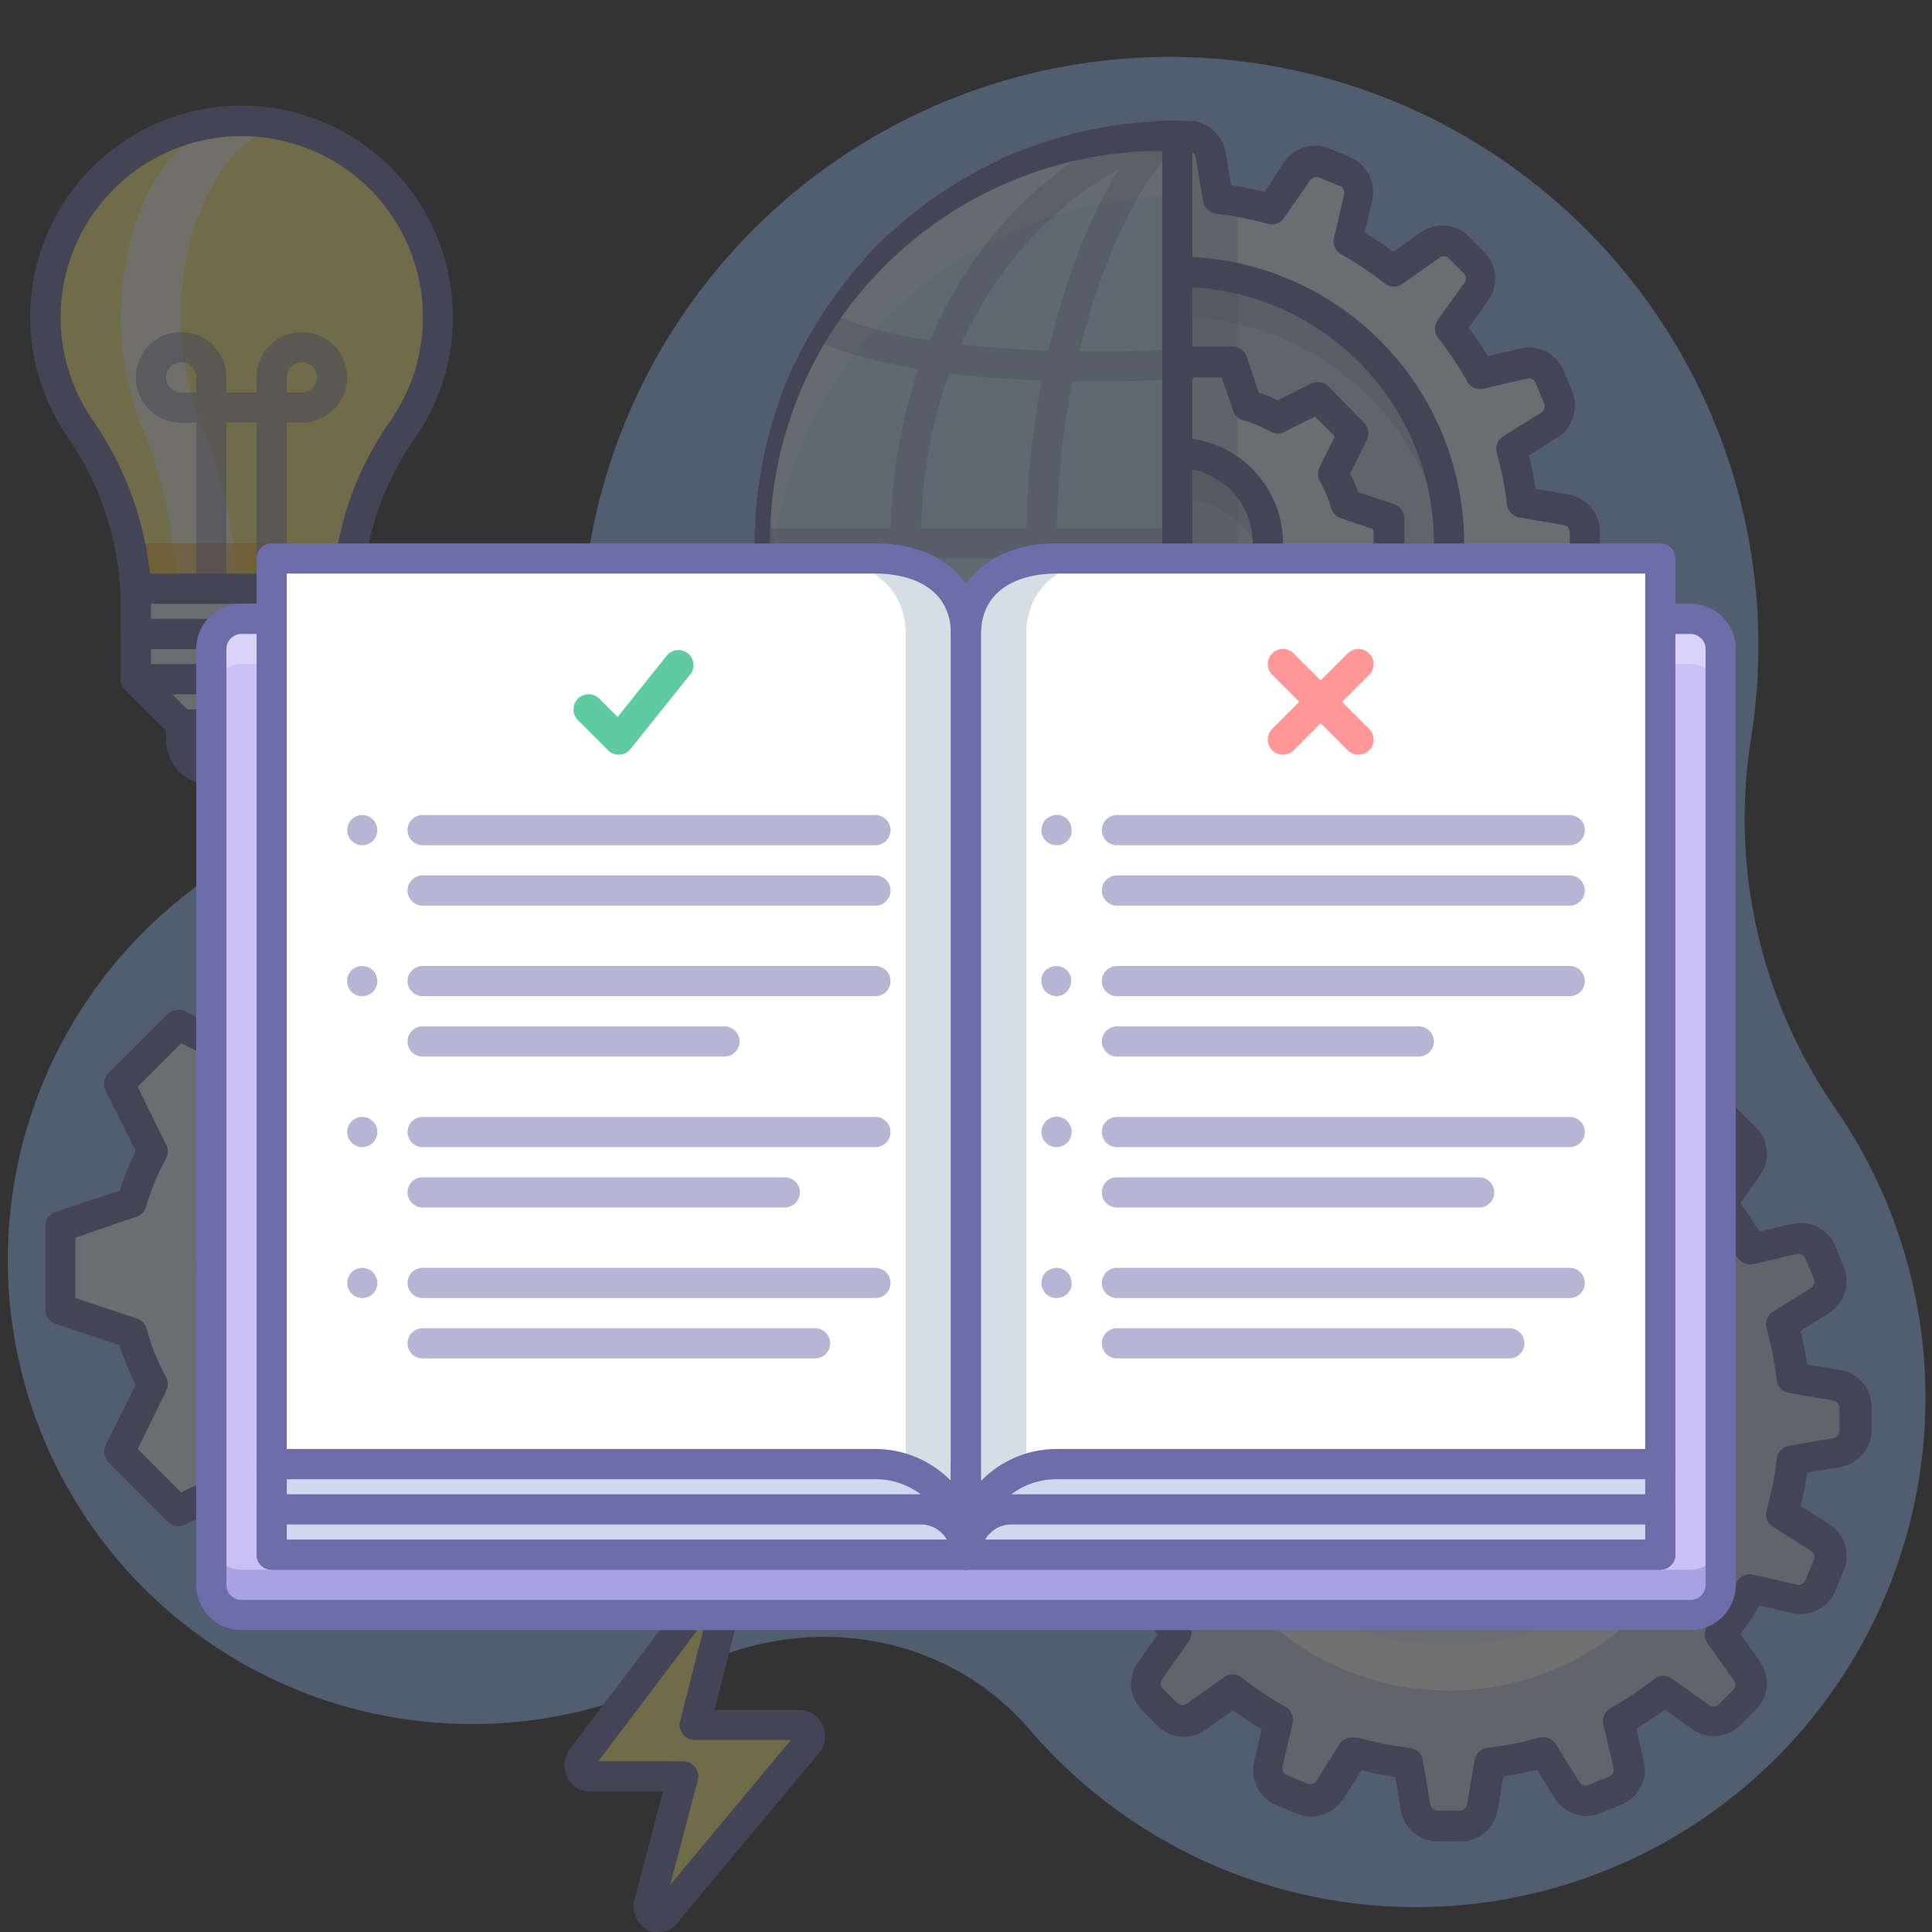 <svg id="_019_Law_Justice" data-name="019_Law &amp; Justice" xmlns="http://www.w3.org/2000/svg" viewBox="0 0 128 128"><rect x="0" y="0" width="128" height="128" fill="#333333" stroke="none"/><defs><style>.cls-1,.cls-10,.cls-17,.cls-18,.cls-8{opacity:0.3;}.cls-2{fill:#97c1ff;}.cls-3{fill:#eef6ff;}.cls-4{fill:#ced8ee;}.cls-5,.cls-8{fill:#7690a8;}.cls-6{fill:#6d6daa;}.cls-12,.cls-18,.cls-7{fill:#fff;}.cls-9{fill:#c7e9ff;}.cls-10{fill:#1c64ba;}.cls-11{fill:#fff27d;}.cls-12{opacity:0.8;}.cls-13{fill:#f7a706;}.cls-13,.cls-14{opacity:0.5;}.cls-15{fill:#939fc6;}.cls-16{fill:#c9c1f5;}.cls-17{fill:#5b58bc;}.cls-19{fill:#5ecca0;}.cls-20{fill:#ff9797;}</style></defs><title>019_005</title><g class="cls-1"><path class="cls-2" d="M116,49A39,39,0,1,0,38.93,37,20.59,20.59,0,0,1,23.54,53.71a30.75,30.75,0,1,0,22,57c7.6-4,17-2.68,22.63,3.83A33.75,33.75,0,0,0,121.6,73.44,33.65,33.65,0,0,1,116,49Z"/><path class="cls-3" d="M44,86.76V81.24l-4.74-1.58a16,16,0,0,0-1.4-3.38l2.23-4.47-3.9-3.9-4.47,2.23a16,16,0,0,0-3.38-1.4L26.76,64H21.24l-1.58,4.74a16,16,0,0,0-3.38,1.4l-4.47-2.23-3.9,3.9,2.23,4.47a16,16,0,0,0-1.4,3.38L4,81.24v5.52l4.74,1.58a16,16,0,0,0,1.4,3.38L7.91,96.19l3.9,3.9,4.47-2.23a16,16,0,0,0,3.38,1.4L21.24,104h5.52l1.58-4.74a16,16,0,0,0,3.38-1.4l4.47,2.23,3.9-3.9-2.23-4.47a16,16,0,0,0,1.4-3.38ZM24,88a4,4,0,1,1,4-4A4,4,0,0,1,24,88Z"/><path class="cls-4" d="M24,74A10,10,0,1,0,34,84,10,10,0,0,0,24,74Zm0,14a4,4,0,1,1,4-4A4,4,0,0,1,24,88Z"/><g class="cls-1"><path class="cls-5" d="M24,77a10,10,0,0,1,9.88,8.5A10.59,10.59,0,0,0,34,84a10,10,0,0,0-20,0,10.59,10.59,0,0,0,.12,1.5A10,10,0,0,1,24,77Z"/></g><path class="cls-6" d="M26.76,105H21.24a1,1,0,0,1-.95-.68l-1.41-4.26A15.71,15.71,0,0,1,16.26,99l-4,2a1,1,0,0,1-1.16-.19L7.2,96.9A1,1,0,0,1,7,95.74l2-4a15.71,15.71,0,0,1-1.08-2.62L3.68,87.71A1,1,0,0,1,3,86.76V81.24a1,1,0,0,1,.68-.95l4.26-1.41A15.71,15.71,0,0,1,9,76.26l-2-4A1,1,0,0,1,7.2,71.1l3.9-3.9A1,1,0,0,1,12.26,67l4,2a15.71,15.71,0,0,1,2.62-1.08l1.41-4.26a1,1,0,0,1,.95-.68h5.52a1,1,0,0,1,.95.68l1.41,4.26A15.71,15.71,0,0,1,31.74,69l4-2a1,1,0,0,1,1.16.19l3.9,3.9A1,1,0,0,1,41,72.26l-2,4a15.71,15.71,0,0,1,1.08,2.62l4.26,1.41a1,1,0,0,1,.68.95v5.52a1,1,0,0,1-.68.95l-4.26,1.41A15.71,15.71,0,0,1,39,91.74l2,4a1,1,0,0,1-.19,1.16l-3.9,3.9a1,1,0,0,1-1.16.19l-4-2a15.71,15.71,0,0,1-2.62,1.08l-1.41,4.26A1,1,0,0,1,26.76,105ZM22,103H26l1.35-4.06a1,1,0,0,1,.68-.65A14.34,14.34,0,0,0,31.23,97a1,1,0,0,1,.94,0L36,98.88,38.88,96,37,92.17a1,1,0,0,1,0-.94,14.54,14.54,0,0,0,1.31-3.16,1,1,0,0,1,.65-.68L43,86V82l-4.06-1.35a1,1,0,0,1-.65-.68A14.54,14.54,0,0,0,37,76.77a1,1,0,0,1,0-.94L38.88,72,36,69.12,32.17,71a1,1,0,0,1-.94,0,14.54,14.54,0,0,0-3.16-1.31,1,1,0,0,1-.68-.65L26,65H22l-1.35,4.06a1,1,0,0,1-.68.65A14.54,14.54,0,0,0,16.77,71a1,1,0,0,1-.94,0L12,69.12,9.12,72,11,75.83a1,1,0,0,1,0,.94,14.54,14.54,0,0,0-1.31,3.16,1,1,0,0,1-.65.68L5,82V86l4.06,1.35a1,1,0,0,1,.65.68A14.54,14.54,0,0,0,11,91.23a1,1,0,0,1,0,.94L9.12,96,12,98.88,15.83,97a1,1,0,0,1,.94,0,14.34,14.34,0,0,0,3.16,1.31,1,1,0,0,1,.68.65ZM44,86.76h0ZM24,89a5,5,0,1,1,5-5A5,5,0,0,1,24,89Zm0-8a3,3,0,1,0,3,3A3,3,0,0,0,24,81Z"/><path class="cls-6" d="M24,95A11,11,0,1,1,35,84,11,11,0,0,1,24,95Zm0-20a9,9,0,1,0,9,9A9,9,0,0,0,24,75Z"/><path class="cls-4" d="M121.75,91.79l-2.91-.48a22,22,0,0,0-.71-3.56l2.5-1.56a1.51,1.51,0,0,0,.59-1.85L120.67,83a1.5,1.5,0,0,0-1.73-.88l-2.87.66a22,22,0,0,0-2-3l1.72-2.4a1.52,1.52,0,0,0-.16-1.94l-1-1a1.52,1.52,0,0,0-1.94-.16L110.24,76a22,22,0,0,0-3-2l.66-2.87a1.5,1.5,0,0,0-.88-1.73l-1.35-.55a1.51,1.51,0,0,0-1.85.59l-1.56,2.5a22,22,0,0,0-3.56-.71l-.48-2.91A1.5,1.5,0,0,0,96.73,67H95.27a1.5,1.5,0,0,0-1.48,1.25l-.48,2.91a22,22,0,0,0-3.56.71l-1.56-2.5a1.51,1.51,0,0,0-1.85-.59L85,69.33a1.5,1.5,0,0,0-.88,1.73l.66,2.87a22,22,0,0,0-3,2l-2.4-1.72a1.52,1.52,0,0,0-1.94.16l-1,1a1.52,1.52,0,0,0-.16,1.94L78,79.76a22,22,0,0,0-2,3l-2.87-.66a1.5,1.5,0,0,0-1.73.88l-.55,1.35a1.51,1.51,0,0,0,.59,1.85l2.5,1.56a22,22,0,0,0-.71,3.56l-2.91.48A1.5,1.5,0,0,0,69,93.27v1.46a1.5,1.5,0,0,0,1.25,1.48l2.91.48a22,22,0,0,0,.71,3.56l-2.5,1.56a1.51,1.51,0,0,0-.59,1.85l.55,1.35a1.5,1.5,0,0,0,1.73.88l2.87-.66a22,22,0,0,0,2,3l-1.72,2.4a1.52,1.52,0,0,0,.16,1.94l1,1a1.52,1.52,0,0,0,1.94.16l2.4-1.72a22,22,0,0,0,3,2l-.66,2.87a1.5,1.5,0,0,0,.88,1.73l1.35.55a1.51,1.51,0,0,0,1.85-.59l1.56-2.5a22,22,0,0,0,3.56.71l.48,2.91A1.5,1.5,0,0,0,95.27,121h1.46a1.5,1.5,0,0,0,1.48-1.25l.48-2.91a22,22,0,0,0,3.56-.71l1.56,2.5a1.51,1.51,0,0,0,1.85.59l1.35-.55a1.5,1.5,0,0,0,.88-1.73l-.66-2.87a22,22,0,0,0,3-2l2.4,1.72a1.52,1.52,0,0,0,1.94-.16l1-1a1.52,1.52,0,0,0,.16-1.94l-1.72-2.4a22,22,0,0,0,2-3l2.87.66a1.5,1.5,0,0,0,1.73-.88l.55-1.35a1.51,1.51,0,0,0-.59-1.85l-2.5-1.56a22,22,0,0,0,.71-3.56l2.91-.48A1.5,1.5,0,0,0,123,94.73V93.27A1.5,1.5,0,0,0,121.75,91.79ZM96,97a3,3,0,1,1,3-3A3,3,0,0,1,96,97Z"/><path class="cls-3" d="M96,112A18,18,0,1,0,78,94,18,18,0,0,0,96,112Zm0-21a3,3,0,1,1-3,3A3,3,0,0,1,96,91Z"/><path class="cls-4" d="M96,83a11,11,0,1,0,11,11A11,11,0,0,0,96,83Zm0,14a3,3,0,1,1,3-3A3,3,0,0,1,96,97Z"/><g class="cls-1"><path class="cls-5" d="M96,86a11,11,0,0,1,10.89,9.5A12.31,12.31,0,0,0,107,94a11,11,0,0,0-22,0,12.31,12.31,0,0,0,.11,1.5A11,11,0,0,1,96,86Z"/></g><path class="cls-6" d="M96.73,122H95.27a2.5,2.5,0,0,1-2.47-2.09l-.36-2.18c-.75-.11-1.5-.26-2.23-.44L89,119.16a2.5,2.5,0,0,1-3.08,1l-1.35-.56a2.49,2.49,0,0,1-1.48-2.87l.5-2.16q-1-.59-1.89-1.26l-1.8,1.28a2.5,2.5,0,0,1-3.22-.26l-1-1a2.49,2.49,0,0,1-.27-3.22l1.28-1.8q-.67-.92-1.26-1.89l-2.16.5a2.49,2.49,0,0,1-2.87-1.48L69.85,104a2.5,2.5,0,0,1,1-3.08l1.87-1.17c-.18-.73-.33-1.48-.44-2.23l-2.18-.36A2.5,2.5,0,0,1,68,94.73V93.27a2.5,2.5,0,0,1,2.09-2.47l2.18-.36c.11-.75.26-1.5.44-2.23L70.84,87a2.5,2.5,0,0,1-1-3.08l.56-1.35a2.49,2.49,0,0,1,2.87-1.48l2.16.5q.59-1,1.26-1.89l-1.28-1.8a2.49,2.49,0,0,1,.27-3.22l1-1a2.49,2.49,0,0,1,3.22-.27l1.8,1.28q.92-.67,1.89-1.26l-.5-2.16a2.5,2.5,0,0,1,1.48-2.87L86,67.85a2.5,2.5,0,0,1,3.08,1l1.17,1.87c.73-.18,1.48-.33,2.23-.44l.36-2.18A2.5,2.5,0,0,1,95.27,66h1.46a2.5,2.5,0,0,1,2.47,2.09l.36,2.18c.75.11,1.5.26,2.23.44L103,68.84a2.5,2.5,0,0,1,3.08-1l1.35.56a2.5,2.5,0,0,1,1.48,2.87l-.5,2.16q1,.59,1.89,1.26l1.8-1.28a2.48,2.48,0,0,1,3.22.27l1,1a2.49,2.49,0,0,1,.27,3.22l-1.28,1.8q.67.92,1.26,1.89l2.16-.5a2.5,2.5,0,0,1,2.87,1.48l.56,1.35a2.5,2.5,0,0,1-1,3.08l-1.87,1.17c.18.73.33,1.48.44,2.23l2.18.36h0A2.5,2.5,0,0,1,124,93.27v1.46a2.5,2.5,0,0,1-2.09,2.47l-2.18.36c-.11.75-.26,1.5-.44,2.23l1.87,1.17a2.5,2.5,0,0,1,1,3.08l-.56,1.35a2.49,2.49,0,0,1-2.87,1.48l-2.16-.5q-.59,1-1.26,1.89l1.28,1.8a2.49,2.49,0,0,1-.27,3.22l-1,1a2.48,2.48,0,0,1-3.22.27l-1.8-1.28q-.92.67-1.89,1.26l.5,2.16a2.49,2.49,0,0,1-1.48,2.87l-1.35.56a2.5,2.5,0,0,1-3.08-1l-1.17-1.87c-.73.18-1.48.33-2.23.44l-.36,2.18A2.5,2.5,0,0,1,96.73,122Zm-7-6.87a1.26,1.26,0,0,1,.27,0,22,22,0,0,0,3.4.67,1,1,0,0,1,.87.83l.49,2.91a.5.5,0,0,0,.49.42h1.46a.5.5,0,0,0,.49-.42l.49-2.91a1,1,0,0,1,.87-.83,22,22,0,0,0,3.4-.67,1,1,0,0,1,1.12.43l1.56,2.5a.51.51,0,0,0,.62.2l1.34-.56a.49.49,0,0,0,.3-.57l-.67-2.87a1,1,0,0,1,.49-1.1,21.93,21.93,0,0,0,2.88-1.93,1,1,0,0,1,1.2,0l2.4,1.71a.5.5,0,0,0,.65,0l1-1a.49.49,0,0,0,0-.64l-1.71-2.41a1,1,0,0,1,0-1.2,21.93,21.93,0,0,0,1.93-2.88,1,1,0,0,1,1.1-.49l2.87.67a.48.48,0,0,0,.57-.3l.56-1.34a.51.51,0,0,0-.2-.62l-2.5-1.56a1,1,0,0,1-.43-1.12,22,22,0,0,0,.67-3.4,1,1,0,0,1,.83-.87l2.91-.49a.5.5,0,0,0,.42-.49V93.27a.5.5,0,0,0-.42-.49l-2.91-.49a1,1,0,0,1-.83-.87,22,22,0,0,0-.67-3.4,1,1,0,0,1,.43-1.12l2.5-1.56a.51.51,0,0,0,.2-.62l-.56-1.34a.49.49,0,0,0-.57-.3l-2.87.67a1,1,0,0,1-1.1-.49,21.93,21.93,0,0,0-1.93-2.88,1,1,0,0,1,0-1.2l1.71-2.4a.5.5,0,0,0,0-.65l-1-1a.49.49,0,0,0-.64,0l-2.41,1.71a1,1,0,0,1-1.2,0,21.93,21.93,0,0,0-2.88-1.93,1,1,0,0,1-.49-1.1l.67-2.87a.49.49,0,0,0-.3-.57l-1.34-.56a.51.51,0,0,0-.62.2l-1.56,2.5a1,1,0,0,1-1.12.43,21.75,21.75,0,0,0-3.4-.67,1,1,0,0,1-.87-.83l-.49-2.91a.5.5,0,0,0-.49-.42H95.27a.5.5,0,0,0-.49.42l-.49,2.91a1,1,0,0,1-.87.83,21.75,21.75,0,0,0-3.4.67,1,1,0,0,1-1.12-.43l-1.56-2.5a.51.51,0,0,0-.62-.2l-1.34.56a.49.49,0,0,0-.3.57l.67,2.87a1,1,0,0,1-.49,1.1,21.93,21.93,0,0,0-2.88,1.93,1,1,0,0,1-1.2,0l-2.41-1.71a.49.49,0,0,0-.64,0l-1,1a.49.49,0,0,0,0,.64l1.71,2.41a1,1,0,0,1,0,1.2,21.93,21.93,0,0,0-1.93,2.88,1,1,0,0,1-1.1.49l-2.87-.67a.5.5,0,0,0-.57.3l-.56,1.34a.51.51,0,0,0,.2.62l2.5,1.56A1,1,0,0,1,74.83,88a22,22,0,0,0-.67,3.4,1,1,0,0,1-.83.87l-2.91.49a.5.5,0,0,0-.42.49v1.46a.5.5,0,0,0,.42.49l2.91.49a1,1,0,0,1,.83.87,22,22,0,0,0,.67,3.4,1,1,0,0,1-.43,1.12l-2.5,1.56a.51.51,0,0,0-.2.62l.56,1.34a.49.49,0,0,0,.57.3l2.87-.67a1,1,0,0,1,1.1.49,21.93,21.93,0,0,0,1.93,2.88,1,1,0,0,1,0,1.2l-1.71,2.41a.49.49,0,0,0,0,.64l1,1a.49.49,0,0,0,.64,0l2.41-1.71a1,1,0,0,1,1.2,0,21.93,21.93,0,0,0,2.88,1.93,1,1,0,0,1,.49,1.1l-.67,2.87a.49.49,0,0,0,.3.57l1.34.56a.51.51,0,0,0,.62-.2l1.56-2.5A1,1,0,0,1,89.75,115.13ZM96,98a4,4,0,1,1,4-4A4,4,0,0,1,96,98Zm0-6a2,2,0,1,0,2,2A2,2,0,0,0,96,92Z"/><path class="cls-6" d="M96,106a12,12,0,1,1,12-12A12,12,0,0,1,96,106Zm0-22a10,10,0,1,0,10,10A10,10,0,0,0,96,84Z"/><path class="cls-7" d="M96,109A18,18,0,0,1,78.08,92.5,14.91,14.91,0,0,0,78,94a18,18,0,0,0,36,0,14.91,14.91,0,0,0-.08-1.5A18,18,0,0,1,96,109Z"/><path class="cls-3" d="M105,36.73V35.27a1.5,1.5,0,0,0-1.25-1.48l-2.91-.48a22,22,0,0,0-.71-3.56l2.5-1.56a1.51,1.51,0,0,0,.59-1.85L102.67,25a1.5,1.5,0,0,0-1.73-.88l-2.87.66a22,22,0,0,0-2-3l1.72-2.4a1.52,1.52,0,0,0-.16-1.94l-1-1a1.52,1.52,0,0,0-1.94-.16L92.24,18a22,22,0,0,0-3-2l.66-2.87A1.5,1.5,0,0,0,89,11.33l-1.35-.55a1.51,1.51,0,0,0-1.85.59l-1.56,2.5a22,22,0,0,0-3.56-.71l-.48-2.91A1.5,1.5,0,0,0,78.73,9H77.27a1.5,1.5,0,0,0-1.48,1.25l-.48,2.91a22,22,0,0,0-3.56.71l-1.56-2.5a1.51,1.51,0,0,0-1.85-.59L67,11.33a1.5,1.5,0,0,0-.88,1.73l.66,2.87a22,22,0,0,0-3,2l-2.4-1.72a1.52,1.52,0,0,0-1.94.16l-1,1a1.52,1.52,0,0,0-.16,1.94L60,21.76a22,22,0,0,0-2,3l-2.87-.66a1.5,1.5,0,0,0-1.73.88l-.55,1.35a1.51,1.51,0,0,0,.59,1.85l2.5,1.56a22,22,0,0,0-.71,3.56l-2.91.48A1.5,1.5,0,0,0,51,35.27v1.46a1.5,1.5,0,0,0,1.25,1.48l2.91.48a22,22,0,0,0,.71,3.56l-2.5,1.56a1.51,1.51,0,0,0-.59,1.85L53.33,47a1.5,1.5,0,0,0,1.73.88l2.87-.66a22,22,0,0,0,2,3l-1.72,2.4a1.52,1.52,0,0,0,.16,1.94l1,1a1.52,1.52,0,0,0,1.94.16l2.4-1.72a22,22,0,0,0,3,2l-.66,2.87A1.5,1.5,0,0,0,67,60.67l1.35.55a1.51,1.51,0,0,0,1.85-.59l1.56-2.5a22,22,0,0,0,3.56.71l.48,2.91A1.5,1.5,0,0,0,77.27,63h1.46a1.5,1.5,0,0,0,1.48-1.25l.48-2.91a22,22,0,0,0,3.56-.71l1.56,2.5a1.51,1.51,0,0,0,1.85.59L89,60.67a1.5,1.5,0,0,0,.88-1.73l-.66-2.87a22,22,0,0,0,3-2l2.4,1.72a1.52,1.52,0,0,0,1.94-.16l1-1a1.52,1.52,0,0,0,.16-1.94l-1.72-2.4a22,22,0,0,0,2-3l2.87.66a1.5,1.5,0,0,0,1.73-.88l.55-1.35a1.51,1.51,0,0,0-.59-1.85l-2.5-1.56a22,22,0,0,0,.71-3.56l2.91-.48A1.5,1.5,0,0,0,105,36.73Z"/><path class="cls-8" d="M82,13.37c-.43-.08-.87-.16-1.31-.21l-.48-2.91A1.5,1.5,0,0,0,78.73,9H78V63h.73a1.5,1.5,0,0,0,1.48-1.25l.48-2.91c.44-.05.88-.13,1.31-.21Z"/><circle class="cls-4" cx="78" cy="36" r="18"/><path class="cls-8" d="M82,53.54V18.46A18.16,18.16,0,0,0,78,18V54A18.16,18.16,0,0,0,82,53.54Z"/><path class="cls-8" d="M78,21A18,18,0,0,1,95.92,37.5,14.91,14.91,0,0,0,96,36a18,18,0,0,0-36,0,14.91,14.91,0,0,0,.08,1.5A18,18,0,0,1,78,21Z"/><path class="cls-3" d="M92,37.66V34.34l-2.85-.94a8.86,8.86,0,0,0-.84-2l1.35-2.68-2.35-2.35-2.68,1.35a8.86,8.86,0,0,0-2-.84L81.66,24H78.34l-.94,2.85a8.86,8.86,0,0,0-2,.84l-2.68-1.35-2.35,2.35,1.35,2.68a8.86,8.86,0,0,0-.84,2L68,34.34v3.32l2.85.94a8.86,8.86,0,0,0,.84,2l-1.35,2.68,2.35,2.35,2.68-1.35a8.86,8.86,0,0,0,2,.84L78.34,48h3.32l.94-2.85a8.86,8.86,0,0,0,2-.84l2.68,1.35,2.35-2.35-1.35-2.68a8.86,8.86,0,0,0,.84-2Z"/><polygon class="cls-8" points="78 25.03 78 46.97 78.34 48 81.66 48 82 46.97 82 25.03 81.66 24 78.34 24 78 25.03"/><circle class="cls-4" cx="78" cy="36" r="6"/><path class="cls-8" d="M82,40.46V31.54A5.93,5.93,0,0,0,78,30V42A5.93,5.93,0,0,0,82,40.46Z"/><path class="cls-8" d="M78,33a6,6,0,0,1,5.8,4.5A5.71,5.71,0,0,0,84,36a6,6,0,0,0-12,0,5.71,5.71,0,0,0,.2,1.5A6,6,0,0,1,78,33Z"/><path class="cls-6" d="M78.73,64H77.27a2.5,2.5,0,0,1-2.47-2.09l-.36-2.18c-.75-.11-1.5-.26-2.23-.44L71,61.16a2.5,2.5,0,0,1-3.08,1l-1.35-.56a2.5,2.5,0,0,1-1.48-2.87l.5-2.16q-1-.59-1.89-1.26l-1.8,1.28a2.48,2.48,0,0,1-3.22-.27l-1-1a2.49,2.49,0,0,1-.27-3.22l1.28-1.8q-.68-.91-1.26-1.89l-2.16.5a2.49,2.49,0,0,1-2.87-1.48L51.85,46a2.5,2.5,0,0,1,1-3.08l1.87-1.17c-.18-.73-.33-1.48-.44-2.23l-2.18-.36A2.5,2.5,0,0,1,50,36.73V35.27a2.5,2.5,0,0,1,2.09-2.47l2.18-.36c.11-.75.26-1.5.44-2.23L52.84,29a2.5,2.5,0,0,1-1-3.08l.56-1.35a2.49,2.49,0,0,1,2.87-1.48l2.16.5q.59-1,1.26-1.89l-1.28-1.8a2.49,2.49,0,0,1,.27-3.22l1-1a2.49,2.49,0,0,1,3.22-.27l1.8,1.28q.91-.68,1.89-1.26l-.5-2.16a2.5,2.5,0,0,1,1.48-2.87L68,9.85a2.5,2.5,0,0,1,3.08,1l1.17,1.87c.73-.18,1.48-.33,2.23-.44l.36-2.18A2.5,2.5,0,0,1,77.27,8h1.46a2.5,2.5,0,0,1,2.47,2.09l.36,2.18c.75.11,1.5.26,2.23.44L85,10.84a2.5,2.5,0,0,1,3.08-1l1.35.56a2.5,2.5,0,0,1,1.48,2.87l-.5,2.16q1,.58,1.89,1.26l1.8-1.28a2.48,2.48,0,0,1,3.22.27l1,1a2.49,2.49,0,0,1,.27,3.22l-1.28,1.8q.67.92,1.26,1.89l2.16-.5a2.49,2.49,0,0,1,2.87,1.48l.56,1.35a2.5,2.5,0,0,1-1,3.08l-1.87,1.17c.18.73.33,1.48.44,2.23l2.18.36A2.5,2.5,0,0,1,106,35.27v1.46a2.5,2.5,0,0,1-2.09,2.47l-2.18.36c-.11.75-.26,1.5-.44,2.23L103.16,43a2.5,2.5,0,0,1,1,3.08l-.56,1.35a2.49,2.49,0,0,1-2.87,1.48l-2.16-.5q-.59,1-1.26,1.89l1.28,1.8a2.49,2.49,0,0,1-.27,3.22l-1,1a2.48,2.48,0,0,1-3.22.27l-1.8-1.28q-.92.68-1.89,1.26l.5,2.16a2.5,2.5,0,0,1-1.48,2.87L88,62.15a2.5,2.5,0,0,1-3.08-1l-1.17-1.87c-.73.18-1.48.33-2.23.44l-.36,2.18A2.5,2.5,0,0,1,78.73,64Zm-7-6.87a1.26,1.26,0,0,1,.27,0,22,22,0,0,0,3.4.67,1,1,0,0,1,.87.83l.49,2.91a.5.5,0,0,0,.49.42h1.46a.5.5,0,0,0,.49-.42l.49-2.91a1,1,0,0,1,.87-.83,22,22,0,0,0,3.4-.67,1,1,0,0,1,1.12.43l1.56,2.5a.51.51,0,0,0,.62.2l1.34-.56a.49.49,0,0,0,.3-.57l-.67-2.87a1,1,0,0,1,.49-1.1,21.93,21.93,0,0,0,2.88-1.93,1,1,0,0,1,1.2,0L95.22,55a.5.5,0,0,0,.65-.05l1-1a.49.49,0,0,0,0-.64l-1.71-2.41a1,1,0,0,1,0-1.2,21.93,21.93,0,0,0,1.93-2.88,1,1,0,0,1,1.1-.49l2.87.67a.48.48,0,0,0,.57-.3l.56-1.34a.51.51,0,0,0-.2-.62L99.6,43.1A1,1,0,0,1,99.17,42a22,22,0,0,0,.67-3.4,1,1,0,0,1,.83-.87l2.91-.49a.5.5,0,0,0,.42-.49V35.27a.5.5,0,0,0-.42-.49l-2.91-.49a1,1,0,0,1-.83-.87,22,22,0,0,0-.67-3.4,1,1,0,0,1,.43-1.12l2.5-1.56a.51.51,0,0,0,.2-.62l-.56-1.34a.49.49,0,0,0-.57-.3l-2.87.67a1,1,0,0,1-1.1-.49,21.93,21.93,0,0,0-1.93-2.88,1,1,0,0,1,0-1.2L97,18.77a.49.49,0,0,0,0-.64l-1-1a.48.48,0,0,0-.64-.05l-2.41,1.71a1,1,0,0,1-1.2,0,21.93,21.93,0,0,0-2.88-1.93,1,1,0,0,1-.49-1.1l.67-2.87a.49.49,0,0,0-.3-.57l-1.34-.56a.51.51,0,0,0-.62.2L85.1,14.4a1,1,0,0,1-1.12.43,22,22,0,0,0-3.4-.67,1,1,0,0,1-.87-.83l-.49-2.91a.5.5,0,0,0-.49-.42H77.27a.5.5,0,0,0-.49.42l-.49,2.91a1,1,0,0,1-.87.83,22,22,0,0,0-3.4.67,1,1,0,0,1-1.12-.43l-1.56-2.5a.51.51,0,0,0-.62-.2l-1.34.56a.49.49,0,0,0-.3.57l.67,2.87a1,1,0,0,1-.49,1.1,21.93,21.93,0,0,0-2.88,1.93,1,1,0,0,1-1.2,0l-2.4-1.71a.5.5,0,0,0-.65.05l-1,1a.49.49,0,0,0-.05.64l1.71,2.41a1,1,0,0,1,0,1.2,21.93,21.93,0,0,0-1.93,2.88,1,1,0,0,1-1.1.49l-2.87-.67a.5.5,0,0,0-.57.3l-.56,1.34a.51.51,0,0,0,.2.62l2.5,1.56A1,1,0,0,1,56.83,30a22,22,0,0,0-.67,3.4,1,1,0,0,1-.83.87l-2.91.49a.5.5,0,0,0-.42.49v1.46a.5.5,0,0,0,.42.49l2.91.49a1,1,0,0,1,.83.87,22,22,0,0,0,.67,3.4,1,1,0,0,1-.43,1.12l-2.5,1.56a.51.51,0,0,0-.2.62l.56,1.34a.49.49,0,0,0,.57.3l2.87-.67a1,1,0,0,1,1.1.49,21.93,21.93,0,0,0,1.93,2.88,1,1,0,0,1,0,1.2l-1.71,2.4a.5.5,0,0,0,.05.65l1,1a.49.49,0,0,0,.64.05l2.41-1.71a1,1,0,0,1,1.2,0,21.93,21.93,0,0,0,2.88,1.93,1,1,0,0,1,.49,1.1l-.67,2.87a.49.49,0,0,0,.3.57l1.34.56a.51.51,0,0,0,.62-.2l1.56-2.5A1,1,0,0,1,71.75,57.13Z"/><path class="cls-6" d="M78,55A19,19,0,1,1,97,36,19,19,0,0,1,78,55Zm0-36A17,17,0,1,0,95,36,17,17,0,0,0,78,19Z"/><path class="cls-6" d="M81.66,49H78.34a1,1,0,0,1-.94-.68L76.61,46a10.6,10.6,0,0,1-1.25-.52l-2.23,1.11A1,1,0,0,1,72,46.36L69.64,44a1,1,0,0,1-.19-1.15l1.11-2.23A10.6,10.6,0,0,1,70,39.39l-2.36-.79a1,1,0,0,1-.68-.94V34.34a1,1,0,0,1,.68-.94L70,32.61a10.6,10.6,0,0,1,.52-1.25l-1.11-2.23A1,1,0,0,1,69.64,28L72,25.64a1,1,0,0,1,1.15-.19l2.23,1.11A10.6,10.6,0,0,1,76.61,26l.79-2.36a1,1,0,0,1,.94-.68h3.32a1,1,0,0,1,.94.68L83.39,26a10.6,10.6,0,0,1,1.25.52l2.23-1.11a1,1,0,0,1,1.15.19L90.36,28a1,1,0,0,1,.19,1.15l-1.11,2.23A10.6,10.6,0,0,1,90,32.61l2.36.79a1,1,0,0,1,.68.94v3.32a1,1,0,0,1-.68.94L90,39.39a10.6,10.6,0,0,1-.52,1.25l1.11,2.23A1,1,0,0,1,90.36,44L88,46.36a1,1,0,0,1-1.15.19l-2.23-1.11a10.6,10.6,0,0,1-1.25.52l-.79,2.36A1,1,0,0,1,81.66,49Zm-2.59-2h1.86l.73-2.16a1,1,0,0,1,.67-.65,8.43,8.43,0,0,0,1.81-.75,1,1,0,0,1,.94,0l2,1,1.32-1.32-1-2a1,1,0,0,1,0-.94,8.43,8.43,0,0,0,.75-1.81,1,1,0,0,1,.65-.67L91,36.93V35.07l-2.16-.73a1,1,0,0,1-.65-.67,8.43,8.43,0,0,0-.75-1.81,1,1,0,0,1,0-.94l1-2-1.32-1.32-2,1a1,1,0,0,1-.94,0,8.43,8.43,0,0,0-1.81-.75,1,1,0,0,1-.67-.65L80.93,25H79.07l-.73,2.16a1,1,0,0,1-.67.65,8.43,8.43,0,0,0-1.81.75,1,1,0,0,1-.94,0l-2-1-1.32,1.32,1,2a1,1,0,0,1,0,.94,8.43,8.43,0,0,0-.75,1.81,1,1,0,0,1-.65.67L69,35.07v1.86l2.16.73a1,1,0,0,1,.65.67,8.43,8.43,0,0,0,.75,1.81,1,1,0,0,1,0,.94l-1,2,1.32,1.32,2-1a1,1,0,0,1,.94,0,8.43,8.43,0,0,0,1.81.75,1,1,0,0,1,.67.65ZM92,37.66h0Z"/><path class="cls-6" d="M78,43a7,7,0,1,1,7-7A7,7,0,0,1,78,43Zm0-12a5,5,0,1,0,5,5A5,5,0,0,0,78,31Z"/><path class="cls-9" d="M78,63A27,27,0,0,1,78,9Z"/><path class="cls-10" d="M51.08,34c0,.66-.08,1.33-.08,2A27,27,0,0,0,78,63V59A27,27,0,0,1,51.08,34Z"/><g class="cls-1"><path class="cls-7" d="M51,36c0,.67,0,1.34.08,2A27,27,0,0,1,78,13V9A27,27,0,0,0,51,36Z"/></g><g class="cls-1"><path class="cls-6" d="M78,64c-5.24,0-19-8.61-19-28S72.76,8,78,8a1,1,0,0,1,0,2c-4.11,0-17,7.82-17,26,0,17.15,11.94,26,17,26a1,1,0,0,1,0,2Z"/><path class="cls-6" d="M78,64c-4.27,0-10-13.84-10-28a54.52,54.52,0,0,1,3.54-19.54C72.32,14.48,75.08,8,78,8a1,1,0,0,1,0,2c-1.55.07-8,10.59-8,26,0,14.92,6.13,26,8,26a1,1,0,0,1,0,2Z"/><path class="cls-6" d="M78,37H51a1,1,0,0,1,0-2H78a1,1,0,0,1,0,2Z"/><path class="cls-6" d="M72.32,25.28c-7.59,0-14-.89-17.72-2.51a1,1,0,1,1,.8-1.83c4.3,1.87,12.94,2.71,22.55,2.18a1,1,0,0,1,1,.95,1,1,0,0,1-1,1.05C76.09,25.23,74.17,25.28,72.32,25.28Z"/><path class="cls-6" d="M55,51.15a1,1,0,0,1-.92-.6,1,1,0,0,1,.52-1.32c4.64-2,13.41-2.89,23.45-2.35a1,1,0,0,1-.1,2c-9.61-.53-18.25.31-22.55,2.18A1,1,0,0,1,55,51.15Z"/></g><path class="cls-6" d="M78,64A28,28,0,0,1,78,8a1,1,0,0,1,1,1V63A1,1,0,0,1,78,64ZM77,10a26,26,0,0,0,0,52Z"/><path class="cls-11" d="M29,21A13,13,0,1,0,5.22,28.26,20.79,20.79,0,0,1,9,39.88V42H23V40a20.31,20.31,0,0,1,3.69-11.56A12.88,12.88,0,0,0,29,21Z"/><path class="cls-12" d="M13.37,28.26a19.67,19.67,0,0,1-1.3-9C12.5,14,14.9,9.72,18,8.42a5.09,5.09,0,0,0-2.92-.33c-3.59.65-6.52,5.31-7,11.14a19.67,19.67,0,0,0,1.3,9,30.4,30.4,0,0,1,2.32,11.62V42h4V39.88A30.4,30.4,0,0,0,13.37,28.26Z"/><path class="cls-13" d="M9,36c0,.29,0,.58,0,.88V39H23V37c0-.32,0-.63,0-1Z"/><g class="cls-14"><path class="cls-6" d="M18,28H14a1,1,0,0,1,0-2h4a1,1,0,0,1,0,2Z"/><path class="cls-6" d="M18,40a1,1,0,0,1-1-1V27a1,1,0,0,1,2,0V39A1,1,0,0,1,18,40Z"/><path class="cls-6" d="M14,40a1,1,0,0,1-1-1V27a1,1,0,0,1,2,0V39A1,1,0,0,1,14,40Z"/><path class="cls-6" d="M14,28H12a3,3,0,1,1,3-3v2A1,1,0,0,1,14,28Zm-2-4a1,1,0,0,0,0,2h1V25A1,1,0,0,0,12,24Z"/><path class="cls-6" d="M20,28H18a1,1,0,0,1-1-1V25a3,3,0,1,1,3,3Zm-1-2h1a1,1,0,1,0-1-1Z"/></g><path class="cls-6" d="M23,43H9a1,1,0,0,1-1-1V39.88A19.83,19.83,0,0,0,4.39,28.82,14,14,0,1,1,30,21a13.9,13.9,0,0,1-2.49,8A19.21,19.21,0,0,0,24,40v2A1,1,0,0,1,23,43ZM10,41H22V40a21.21,21.21,0,0,1,3.87-12.13A12,12,0,1,0,6.05,27.7a21.84,21.84,0,0,1,4,12.18Z"/><rect class="cls-3" x="9" y="42" width="14" height="3"/><path class="cls-6" d="M23,46H9a1,1,0,0,1-1-1V42a1,1,0,0,1,1-1H23a1,1,0,0,1,1,1v3A1,1,0,0,1,23,46ZM10,44H22V43H10Z"/><rect class="cls-3" x="9" y="39" width="14" height="3"/><path class="cls-6" d="M23,43H9a1,1,0,0,1-1-1V39a1,1,0,0,1,1-1H23a1,1,0,0,1,1,1v3A1,1,0,0,1,23,43ZM10,41H22V40H10Z"/><polygon class="cls-3" points="20 48 12 48 9 45 23 45 20 48"/><path class="cls-6" d="M20,49H12a1,1,0,0,1-.71-.29l-3-3a1,1,0,0,1-.21-1.09A1,1,0,0,1,9,44H23a1,1,0,0,1,.92.62,1,1,0,0,1-.21,1.09l-3,3A1,1,0,0,1,20,49Zm-7.59-2h7.18l1-1H11.41Z"/><path class="cls-15" d="M18,51H14a2,2,0,0,1-2-2V48h8v1A2,2,0,0,1,18,51Z"/><path class="cls-6" d="M18,52H14a3,3,0,0,1-3-3V48a1,1,0,0,1,1-1h8a1,1,0,0,1,1,1v1A3,3,0,0,1,18,52Zm-5-3a1,1,0,0,0,1,1h4a1,1,0,0,0,1-1Z"/><path class="cls-11" d="M46,114.31l2.18-8.55a.66.66,0,0,0-1.23-.41l-8.46,11.19a.76.76,0,0,0,.56,1.16h6.18L43,126.24c0,.76.87,1.05,1.22.41l9.31-11.21a.76.76,0,0,0-.56-1.16Z"/><path class="cls-6" d="M43.65,128a2,2,0,0,1-.41,0A1.72,1.72,0,0,1,42,126.24a1.07,1.07,0,0,1,0-.25l1.92-7.3H39.05a1.62,1.62,0,0,1-1.41-.83,1.82,1.82,0,0,1,0-1.82.41.41,0,0,1,.07-.11l8.43-11.15a1.61,1.61,0,0,1,1.79-.74,1.72,1.72,0,0,1,1.27,1.71,1,1,0,0,1,0,.24l-1.86,7.3,5.66,0a1.62,1.62,0,0,1,1.41.83,1.82,1.82,0,0,1,0,1.82l-.1.15L45,127.23A1.63,1.63,0,0,1,43.65,128Zm1.58-11.31a1,1,0,0,1,1,1.26l-1.83,6.93,8-9.6-6.34,0h0a1,1,0,0,1-1-1.25l1.73-6.8-7.14,9.44Z"/></g><rect class="cls-16" x="14" y="41" width="100" height="66" rx="2"/><path class="cls-17" d="M112,104H16a2,2,0,0,1-2-2v3a2,2,0,0,0,2,2h96a2,2,0,0,0,2-2v-3A2,2,0,0,1,112,104Z"/><path class="cls-18" d="M16,44h96a2,2,0,0,1,2,2V43a2,2,0,0,0-2-2H16a2,2,0,0,0-2,2v3A2,2,0,0,1,16,44Z"/><path class="cls-6" d="M112,108H16a3,3,0,0,1-3-3V43a3,3,0,0,1,3-3h96a3,3,0,0,1,3,3v62A3,3,0,0,1,112,108ZM16,42a1,1,0,0,0-1,1v62a1,1,0,0,0,1,1h96a1,1,0,0,0,1-1V43a1,1,0,0,0-1-1Z"/><rect class="cls-4" x="18" y="97" width="46" height="6"/><path class="cls-6" d="M64,104H18a1,1,0,0,1-1-1V97a1,1,0,0,1,1-1H64a1,1,0,0,1,1,1v6A1,1,0,0,1,64,104Zm-45-2H63V98H19Z"/><path class="cls-4" d="M18,100v3H64a3,3,0,0,0-3-3Z"/><path class="cls-6" d="M64,104H18a1,1,0,0,1-1-1v-3a1,1,0,0,1,1-1H61a4,4,0,0,1,4,4A1,1,0,0,1,64,104Zm-45-2H62.73A2,2,0,0,0,61,101H19Z"/><path class="cls-7" d="M58,37H18V97H58a6,6,0,0,1,6,6V42C64,38.69,61.31,37,58,37Z"/><path class="cls-8" d="M58,37H54c3.31,0,6,1.69,6,5V97.35A6,6,0,0,1,64,103V42C64,38.69,61.31,37,58,37Z"/><path class="cls-6" d="M64,104a1,1,0,0,1-1-1,5,5,0,0,0-5-5H18a1,1,0,0,1-1-1V37a1,1,0,0,1,1-1H58c4.19,0,7,2.41,7,6v61A1,1,0,0,1,64,104ZM19,96H58a7,7,0,0,1,5,2.11V42c0-3-2.58-4-5-4H19Z"/><rect class="cls-4" x="64" y="97" width="46" height="6"/><path class="cls-6" d="M110,104H64a1,1,0,0,1-1-1V97a1,1,0,0,1,1-1h46a1,1,0,0,1,1,1v6A1,1,0,0,1,110,104Zm-45-2h44V98H65Z"/><path class="cls-4" d="M110,100v3H64a3,3,0,0,1,3-3Z"/><path class="cls-6" d="M110,104H64a1,1,0,0,1-1-1,4,4,0,0,1,4-4h43a1,1,0,0,1,1,1v3A1,1,0,0,1,110,104Zm-44.73-2H109v-1H67A2,2,0,0,0,65.27,102Z"/><path class="cls-7" d="M70,37h40V97H70a6,6,0,0,0-6,6V42C64,38.69,66.69,37,70,37Z"/><path class="cls-8" d="M70,37h4c-3.31,0-6,1.69-6,5V97.35A6,6,0,0,0,64,103V42C64,38.69,66.69,37,70,37Z"/><path class="cls-6" d="M64,104a1,1,0,0,1-1-1V42c0-3.59,2.81-6,7-6h40a1,1,0,0,1,1,1V97a1,1,0,0,1-1,1H70a5,5,0,0,0-5,5A1,1,0,0,1,64,104Zm6-66c-2.42,0-5,1-5,4V98.11A7,7,0,0,1,70,96h39V38Z"/><g class="cls-14"><path class="cls-6" d="M58,56H28a1,1,0,0,1,0-2H58a1,1,0,0,1,0,2Z"/><path class="cls-6" d="M58,60H28a1,1,0,0,1,0-2H58a1,1,0,0,1,0,2Z"/><path class="cls-6" d="M24,56a1,1,0,1,1,.71-1.71.93.93,0,0,1,.21.33A1,1,0,0,1,25,55a1,1,0,0,1-1,1Z"/></g><g class="cls-14"><path class="cls-6" d="M58,66H28a1,1,0,0,1,0-2H58a1,1,0,0,1,0,2Z"/><path class="cls-6" d="M48,70H28a1,1,0,0,1,0-2H48a1,1,0,0,1,0,2Z"/><path class="cls-6" d="M24,66a1,1,0,0,1-.71-1.71,1,1,0,0,1,1.09-.21.9.9,0,0,1,.54.54A1,1,0,0,1,25,65a1,1,0,0,1-.29.71A1.05,1.05,0,0,1,24,66Z"/></g><g class="cls-14"><path class="cls-6" d="M58,76H28a1,1,0,0,1,0-2H58a1,1,0,0,1,0,2Z"/><path class="cls-6" d="M52,80H28a1,1,0,0,1,0-2H52a1,1,0,0,1,0,2Z"/><path class="cls-6" d="M24,76a1,1,0,1,1,.71-1.71A1,1,0,0,1,25,75a1,1,0,0,1-1,1Z"/></g><g class="cls-14"><path class="cls-6" d="M58,86H28a1,1,0,0,1,0-2H58a1,1,0,0,1,0,2Z"/><path class="cls-6" d="M54,90H28a1,1,0,0,1,0-2H54a1,1,0,0,1,0,2Z"/><path class="cls-6" d="M24,86a1,1,0,1,1,.71-1.71.93.93,0,0,1,.21.33.94.94,0,0,1,0,.76.93.93,0,0,1-.21.33A1.05,1.05,0,0,1,24,86Z"/></g><path class="cls-19" d="M41,50a1,1,0,0,1-.71-.29l-2-2a1,1,0,0,1,1.42-1.42l1.21,1.21,3.3-4.12a1,1,0,0,1,1.56,1.24l-4,5a1,1,0,0,1-.72.38Z"/><g class="cls-14"><path class="cls-6" d="M104,56H74a1,1,0,0,1,0-2h30a1,1,0,0,1,0,2Z"/><path class="cls-6" d="M104,60H74a1,1,0,0,1,0-2h30a1,1,0,0,1,0,2Z"/><path class="cls-6" d="M70,56a1,1,0,0,1-.38-.08,1.15,1.15,0,0,1-.33-.21,1.58,1.58,0,0,1-.12-.15.76.76,0,0,1-.09-.18A.64.64,0,0,1,69,55.2a1.5,1.5,0,0,1,0-.2,1,1,0,0,1,.08-.38.9.9,0,0,1,.54-.54A1,1,0,0,1,70.2,54a.64.64,0,0,1,.18.06l.18.09.15.12a1.15,1.15,0,0,1,.21.33A1,1,0,0,1,71,55a1.5,1.5,0,0,1,0,.2.64.64,0,0,1-.06.18.76.76,0,0,1-.09.18l-.12.15-.15.12-.18.09a.64.64,0,0,1-.18.06Z"/></g><g class="cls-14"><path class="cls-6" d="M104,66H74a1,1,0,0,1,0-2h30a1,1,0,0,1,0,2Z"/><path class="cls-6" d="M94,70H74a1,1,0,0,1,0-2H94a1,1,0,0,1,0,2Z"/><path class="cls-6" d="M70,66a1,1,0,0,1-.38-.08,1,1,0,0,1-.33-.21A1.05,1.05,0,0,1,69,65a1.5,1.5,0,0,1,0-.2.64.64,0,0,1,.06-.18.76.76,0,0,1,.09-.18,1.58,1.58,0,0,1,.12-.15,1.15,1.15,0,0,1,.33-.21,1,1,0,0,1,1.09.21l.12.15a.76.76,0,0,1,.09.18.64.64,0,0,1,.06.18,1.5,1.5,0,0,1,0,.2,1.05,1.05,0,0,1-.29.71A1,1,0,0,1,70,66Z"/></g><g class="cls-14"><path class="cls-6" d="M104,76H74a1,1,0,0,1,0-2h30a1,1,0,0,1,0,2Z"/><path class="cls-6" d="M98,80H74a1,1,0,0,1,0-2H98a1,1,0,0,1,0,2Z"/><path class="cls-6" d="M70,76a1,1,0,0,1-1-1,1,1,0,0,1,.08-.38,1,1,0,0,1,.21-.33A1,1,0,0,1,70.2,74a.64.64,0,0,1,.18.06.76.76,0,0,1,.18.09l.15.12a1,1,0,0,1,.21.33A1,1,0,0,1,71,75a1.05,1.05,0,0,1-.29.71l-.15.12a.76.76,0,0,1-.18.09.64.64,0,0,1-.18.06Z"/></g><g class="cls-14"><path class="cls-6" d="M104,86H74a1,1,0,0,1,0-2h30a1,1,0,0,1,0,2Z"/><path class="cls-6" d="M100,90H74a1,1,0,0,1,0-2h26a1,1,0,0,1,0,2Z"/><path class="cls-6" d="M70,86a1.05,1.05,0,0,1-.71-.29,1.58,1.58,0,0,1-.12-.15.76.76,0,0,1-.09-.18A.64.64,0,0,1,69,85.2a1.5,1.5,0,0,1,0-.2,1.05,1.05,0,0,1,.29-.71,1,1,0,0,1,.33-.21,1,1,0,0,1,1.09.21A1.05,1.05,0,0,1,71,85a1.5,1.5,0,0,1,0,.2.64.64,0,0,1-.06.18.76.76,0,0,1-.09.18l-.12.15-.15.12a.76.76,0,0,1-.18.09.64.64,0,0,1-.18.06Z"/></g><path class="cls-20" d="M85,50a1,1,0,0,1-.71-.29,1,1,0,0,1,0-1.42l5-5a1,1,0,0,1,1.42,1.42l-5,5A1,1,0,0,1,85,50Z"/><path class="cls-20" d="M90,50a1,1,0,0,1-.71-.29l-5-5a1,1,0,0,1,1.42-1.42l5,5a1,1,0,0,1,0,1.42A1,1,0,0,1,90,50Z"/></svg>